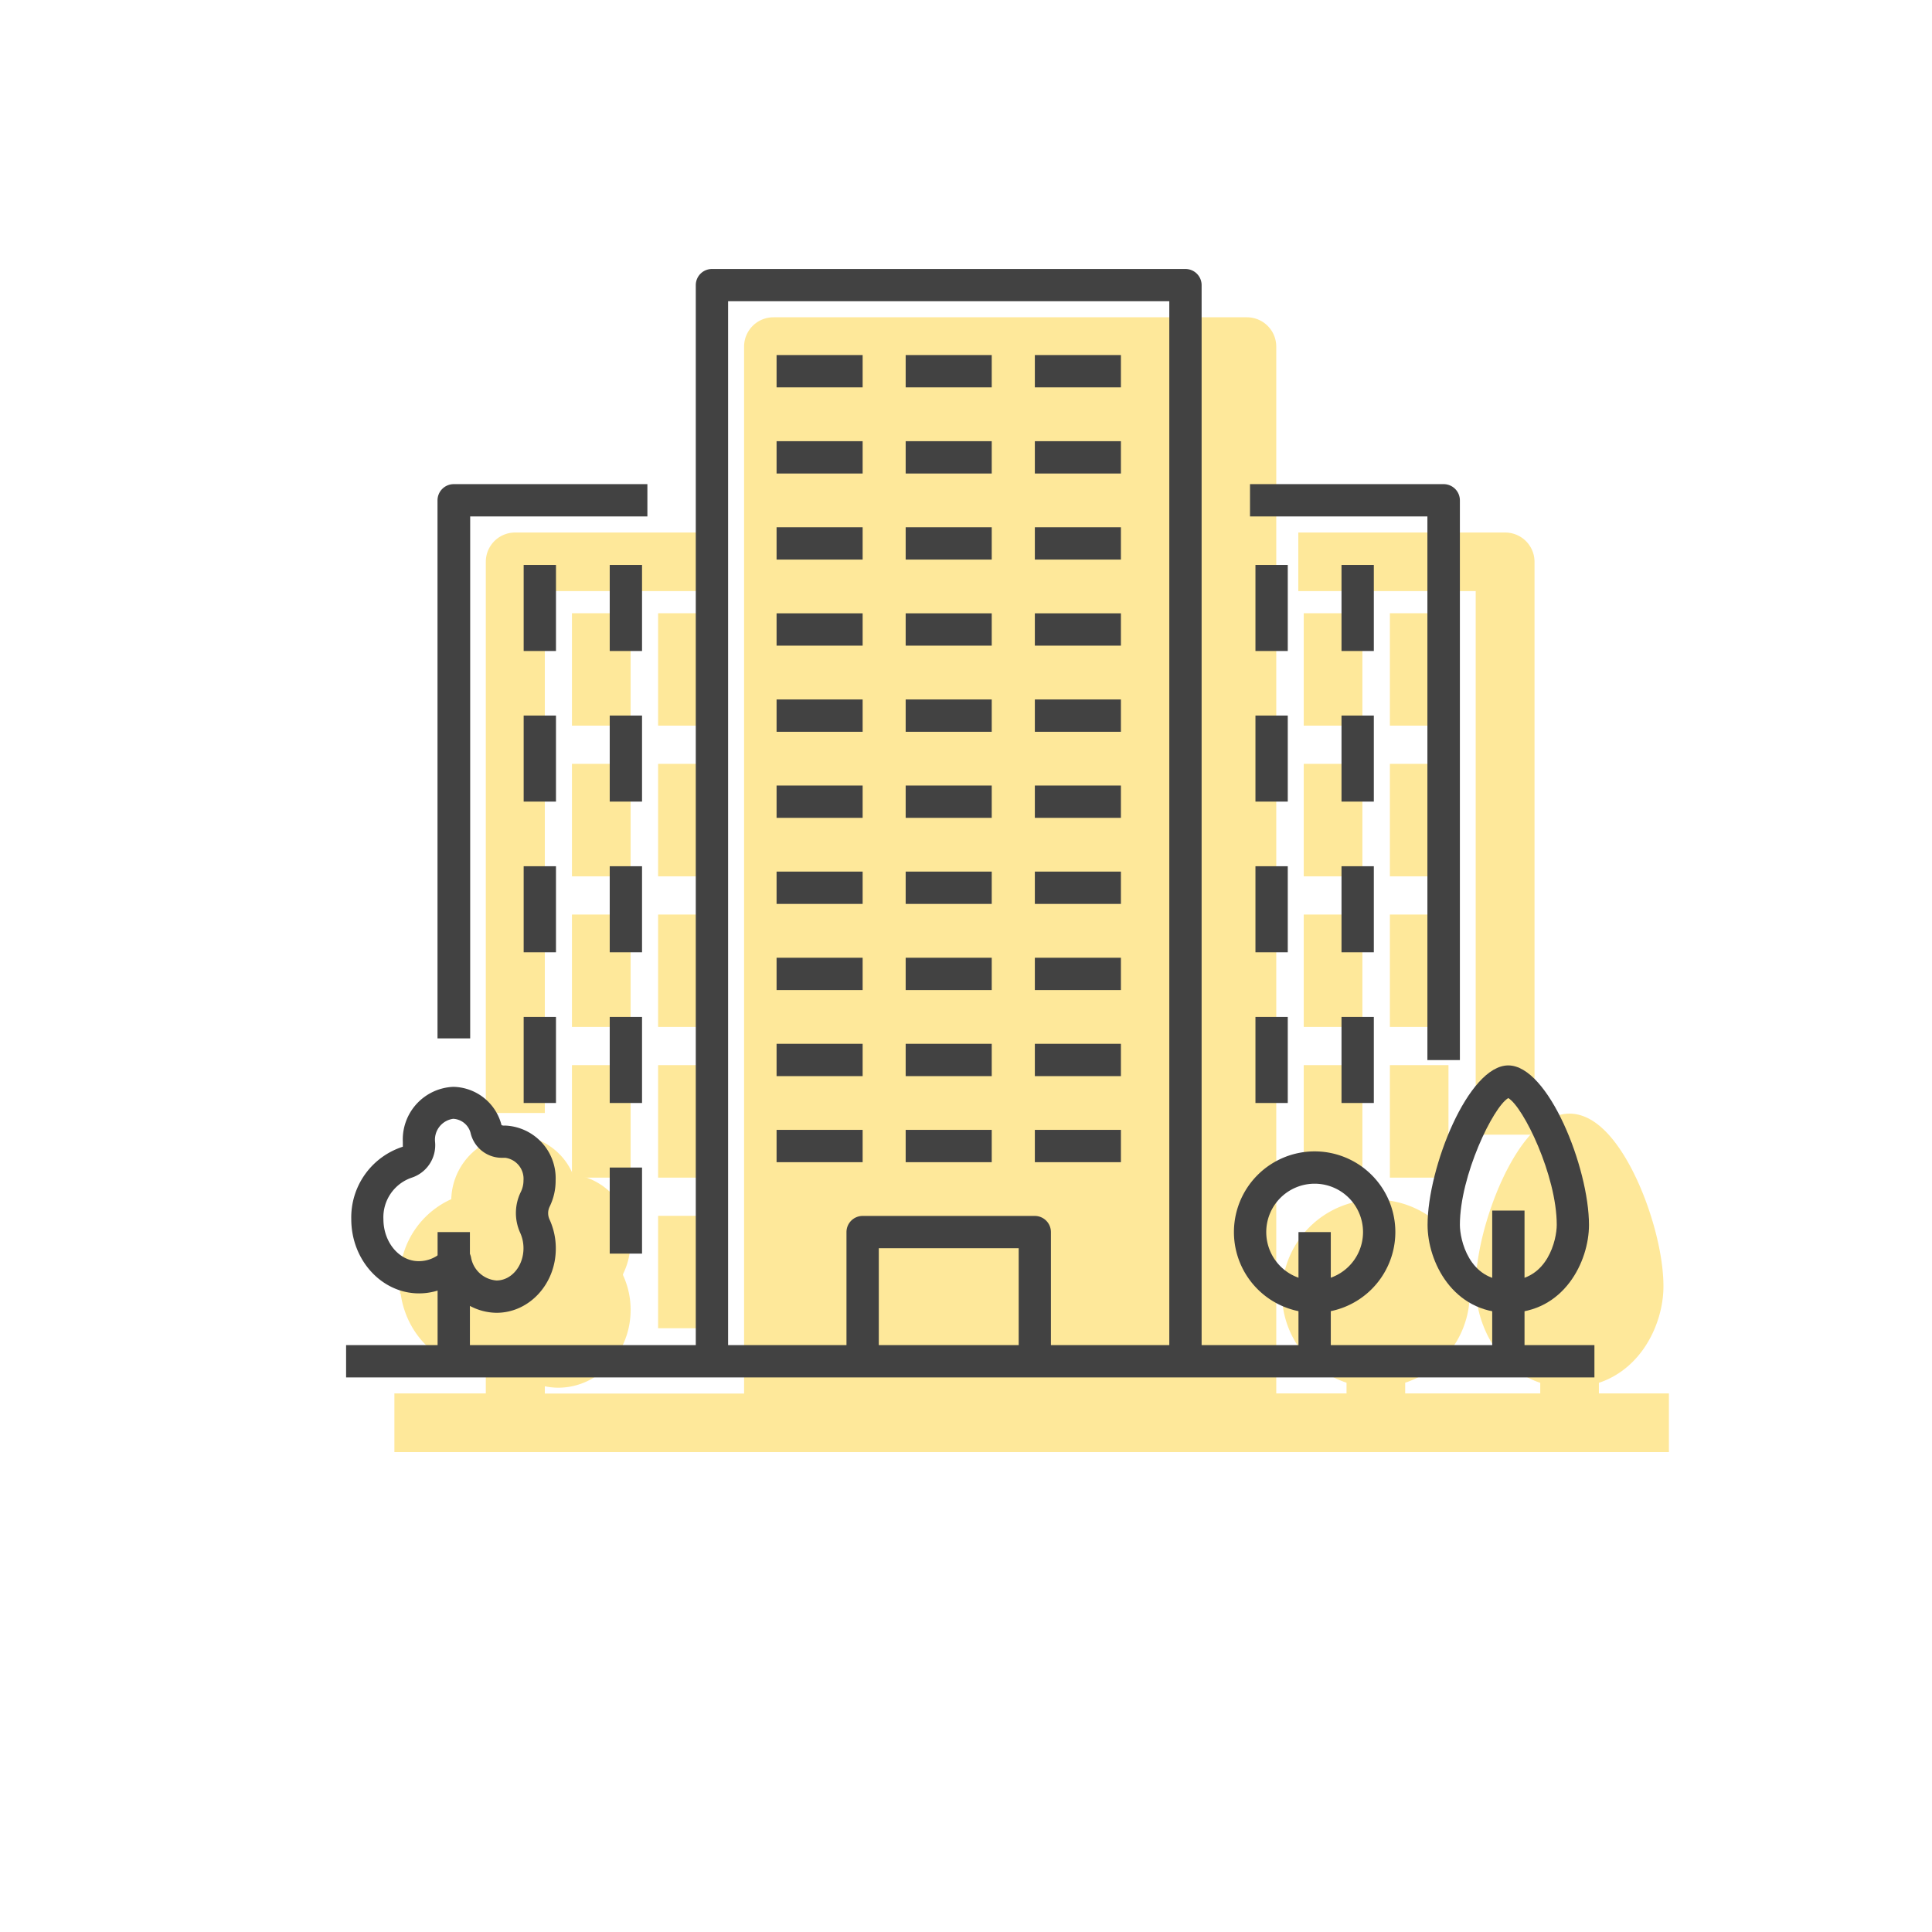 <svg id="Layer_1" data-name="Layer 1" xmlns="http://www.w3.org/2000/svg" viewBox="0 0 220 220"><rect id="White_-_Backdrop" data-name="White - Backdrop" width="220" height="220" style="fill:#fff"/><g style="opacity:0.5"><rect x="159.77" y="71.33" width="3.67" height="9.8" style="fill:#fed136;stroke:#fed136;stroke-width:3px"/><rect x="159.77" y="88.48" width="3.67" height="9.81" style="fill:#fed136;stroke:#fed136;stroke-width:3px"/><rect x="159.77" y="122.79" width="3.67" height="9.81" style="fill:#fed136;stroke:#fed136;stroke-width:3px"/><rect x="159.77" y="105.64" width="3.67" height="9.8" style="fill:#fed136;stroke:#fed136;stroke-width:3px"/><path d="M189,161.46v3.68H46.87v-3.68H57.28v-6.19a7.27,7.27,0,0,1-2.08.31c-4.26,0-7.72-3.8-7.72-8.46a8.45,8.45,0,0,1,5.87-8.25v-.57a6,6,0,0,1,5.76-6.25,5.78,5.78,0,0,1,5.48,4.36.78.78,0,0,0,.4.05,6,6,0,0,1,5.76,6.25,6.68,6.68,0,0,1-.69,3,1.71,1.71,0,0,0,0,1.45,7.89,7.89,0,0,1,.71,3.3c0,4-3,7.35-6.74,7.35A6.21,6.21,0,0,1,61,157v4.48H86.69V40.76a1.84,1.84,0,0,1,1.84-1.84h53.92a1.84,1.84,0,0,1,1.84,1.84v120.7h11v-3.87a9.19,9.19,0,1,1,3.68,0v3.87h18.38V157.6c-5.05-1-7.35-6.1-7.35-9.83,0-6.51,4.63-18.17,9.19-18.17s9.19,11.66,9.19,18.17c0,3.73-2.3,8.83-7.35,9.83v3.86Z" transform="translate(-0.46 -1.29)" style="fill:#fed136;stroke:#fed136;stroke-width:3px"/><path d="M170,67.1H149.8V63.43h22.06a1.84,1.84,0,0,1,1.84,1.83V129H170Z" transform="translate(-0.46 -1.29)" style="fill:#fed136;stroke:#fed136;stroke-width:3px"/><rect x="149.96" y="105.64" width="3.68" height="9.8" style="fill:#fed136;stroke:#fed136;stroke-width:3px"/><rect x="149.96" y="122.79" width="3.68" height="9.81" style="fill:#fed136;stroke:#fed136;stroke-width:3px"/><rect x="149.96" y="88.48" width="3.68" height="9.81" style="fill:#fed136;stroke:#fed136;stroke-width:3px"/><rect x="149.96" y="71.33" width="3.68" height="9.8" style="fill:#fed136;stroke:#fed136;stroke-width:3px"/><rect x="76.44" y="71.33" width="3.67" height="9.8" style="fill:#fed136;stroke:#fed136;stroke-width:3px"/><rect x="66.63" y="122.79" width="3.68" height="9.81" style="fill:#fed136;stroke:#fed136;stroke-width:3px"/><rect x="66.63" y="71.33" width="3.68" height="9.8" style="fill:#fed136;stroke:#fed136;stroke-width:3px"/><rect x="76.44" y="139.95" width="3.67" height="9.8" style="fill:#fed136;stroke:#fed136;stroke-width:3px"/><path d="M61,126.53H57.28V65.26a1.83,1.83,0,0,1,1.84-1.83H81.18V67.1H61Z" transform="translate(-0.46 -1.29)" style="fill:#fed136;stroke:#fed136;stroke-width:3px"/><rect x="76.44" y="88.48" width="3.67" height="9.81" style="fill:#fed136;stroke:#fed136;stroke-width:3px"/><rect x="76.44" y="105.64" width="3.67" height="9.8" style="fill:#fed136;stroke:#fed136;stroke-width:3px"/><rect x="76.44" y="122.79" width="3.67" height="9.81" style="fill:#fed136;stroke:#fed136;stroke-width:3px"/><rect x="66.63" y="88.48" width="3.68" height="9.81" style="fill:#fed136;stroke:#fed136;stroke-width:3px"/><rect x="66.63" y="105.64" width="3.68" height="9.8" style="fill:#fed136;stroke:#fed136;stroke-width:3px"/></g><path d="M137.29,156.3h-3.68V35.59H83.37V156.3H79.69V33.75a1.84,1.84,0,0,1,1.84-1.83h53.92a1.84,1.84,0,0,1,1.84,1.83Z" transform="translate(-0.46 -1.29)" style="fill:#424242"/><path d="M166.7,122H163V60.1H142.8V56.42h22.06a1.85,1.85,0,0,1,1.84,1.84Z" transform="translate(-0.46 -1.29)" style="fill:#424242"/><rect x="49.83" y="140.3" width="3.68" height="14.7" style="fill:#424242"/><path d="M54,119.53H50.28V58.26a1.85,1.85,0,0,1,1.84-1.84H74.18V60.1H54Z" transform="translate(-0.46 -1.29)" style="fill:#424242"/><rect x="142.96" y="64.33" width="3.68" height="9.8" style="fill:#424242"/><rect x="69.43" y="64.33" width="3.68" height="9.8" style="fill:#424242"/><rect x="103.13" y="40.43" width="9.8" height="3.68" style="fill:#424242"/><rect x="117.84" y="40.43" width="9.8" height="3.68" style="fill:#424242"/><rect x="88.43" y="40.43" width="9.8" height="3.68" style="fill:#424242"/><rect x="103.13" y="50.24" width="9.8" height="3.68" style="fill:#424242"/><rect x="117.84" y="50.24" width="9.8" height="3.68" style="fill:#424242"/><rect x="88.43" y="50.24" width="9.8" height="3.68" style="fill:#424242"/><rect x="103.13" y="60.04" width="9.8" height="3.68" style="fill:#424242"/><rect x="117.84" y="60.04" width="9.8" height="3.68" style="fill:#424242"/><rect x="88.43" y="60.04" width="9.8" height="3.68" style="fill:#424242"/><rect x="103.13" y="69.84" width="9.8" height="3.68" style="fill:#424242"/><rect x="117.84" y="69.84" width="9.8" height="3.68" style="fill:#424242"/><rect x="88.43" y="69.84" width="9.8" height="3.68" style="fill:#424242"/><rect x="103.13" y="79.65" width="9.8" height="3.68" style="fill:#424242"/><rect x="117.84" y="79.65" width="9.8" height="3.68" style="fill:#424242"/><rect x="88.43" y="79.65" width="9.8" height="3.68" style="fill:#424242"/><rect x="103.13" y="89.45" width="9.8" height="3.68" style="fill:#424242"/><rect x="117.84" y="89.45" width="9.8" height="3.68" style="fill:#424242"/><rect x="88.43" y="89.45" width="9.8" height="3.68" style="fill:#424242"/><rect x="103.13" y="99.25" width="9.8" height="3.68" style="fill:#424242"/><rect x="117.84" y="99.25" width="9.8" height="3.68" style="fill:#424242"/><rect x="88.43" y="99.25" width="9.8" height="3.68" style="fill:#424242"/><rect x="103.13" y="109.06" width="9.8" height="3.68" style="fill:#424242"/><rect x="117.84" y="109.06" width="9.8" height="3.68" style="fill:#424242"/><rect x="88.43" y="109.06" width="9.8" height="3.68" style="fill:#424242"/><rect x="103.13" y="118.86" width="9.8" height="3.68" style="fill:#424242"/><rect x="117.84" y="118.86" width="9.8" height="3.68" style="fill:#424242"/><rect x="88.43" y="118.86" width="9.8" height="3.68" style="fill:#424242"/><rect x="103.13" y="128.66" width="9.8" height="3.68" style="fill:#424242"/><rect x="117.84" y="128.66" width="9.8" height="3.68" style="fill:#424242"/><rect x="88.43" y="128.66" width="9.8" height="3.68" style="fill:#424242"/><path d="M120.13,156.3h-3.67V143.43H100.53V156.3H96.85V141.59a1.84,1.84,0,0,1,1.84-1.84h19.6a1.84,1.84,0,0,1,1.84,1.84Z" transform="translate(-0.46 -1.29)" style="fill:#424242"/><rect x="152.76" y="64.33" width="3.68" height="9.8" style="fill:#424242"/><rect x="59.63" y="64.33" width="3.68" height="9.8" style="fill:#424242"/><rect x="142.96" y="81.48" width="3.68" height="9.8" style="fill:#424242"/><rect x="69.43" y="81.48" width="3.68" height="9.8" style="fill:#424242"/><rect x="152.76" y="81.48" width="3.68" height="9.8" style="fill:#424242"/><rect x="59.63" y="81.48" width="3.68" height="9.8" style="fill:#424242"/><rect x="142.96" y="98.64" width="3.68" height="9.8" style="fill:#424242"/><rect x="69.43" y="98.64" width="3.68" height="9.8" style="fill:#424242"/><rect x="152.76" y="98.64" width="3.68" height="9.8" style="fill:#424242"/><rect x="59.63" y="98.64" width="3.68" height="9.8" style="fill:#424242"/><rect x="142.96" y="115.8" width="3.68" height="9.8" style="fill:#424242"/><rect x="69.43" y="115.8" width="3.68" height="9.8" style="fill:#424242"/><rect x="152.76" y="115.8" width="3.68" height="9.8" style="fill:#424242"/><rect x="59.63" y="115.8" width="3.68" height="9.8" style="fill:#424242"/><rect x="147.86" y="140.3" width="3.68" height="14.7" style="fill:#424242"/><rect x="69.43" y="132.95" width="3.68" height="9.8" style="fill:#424242"/><path d="M172.21,150.78c-6.34,0-9.19-5.85-9.19-10,0-6.51,4.63-18.17,9.19-18.17s9.19,11.66,9.19,18.17C181.4,144.93,178.55,150.78,172.21,150.78Zm0-24.45c-1.72,1-5.51,8.84-5.51,14.44,0,1.64,1,6.33,5.51,6.33s5.52-4.69,5.52-6.33C177.73,135.17,173.94,127.35,172.21,126.33Z" transform="translate(-0.46 -1.29)" style="fill:#424242"/><rect x="169.92" y="137.85" width="3.68" height="17.16" style="fill:#424242"/><rect x="39.41" y="153.17" width="142.15" height="3.68" style="fill:#424242"/><path d="M150.15,150.78a9.19,9.19,0,1,1,9.2-9.19A9.2,9.2,0,0,1,150.15,150.78Zm0-14.7a5.51,5.51,0,1,0,5.52,5.51A5.51,5.51,0,0,0,150.15,136.08Z" transform="translate(-0.46 -1.29)" style="fill:#424242"/><path d="M57,150.78a6.56,6.56,0,0,1-5.46-3.05,7.15,7.15,0,0,1-3.36.84c-4.26,0-7.72-3.79-7.72-8.45a8.45,8.45,0,0,1,5.87-8.25v-.57a6,6,0,0,1,5.76-6.25,5.78,5.78,0,0,1,5.48,4.36.78.78,0,0,0,.4.05,6,6,0,0,1,5.76,6.25,6.68,6.68,0,0,1-.69,3,1.71,1.71,0,0,0,0,1.45,7.89,7.89,0,0,1,.71,3.3C63.76,147.48,60.74,150.78,57,150.78ZM52.3,143a2,2,0,0,1,.47.06,1.87,1.87,0,0,1,1.32,1.36A3.18,3.18,0,0,0,57,147.1c1.69,0,3.07-1.64,3.07-3.67a4.23,4.23,0,0,0-.38-1.77,5.44,5.44,0,0,1,.07-4.63,2.92,2.92,0,0,0,.31-1.32A2.41,2.41,0,0,0,58,133.13l-.46,0a3.65,3.65,0,0,1-3.47-2.73,2.16,2.16,0,0,0-2-1.71A2.4,2.4,0,0,0,50,131.3a3.89,3.89,0,0,1-2.68,4.1,4.76,4.76,0,0,0-3.2,4.72c0,2.64,1.81,4.78,4,4.78A3.79,3.79,0,0,0,51,143.62,1.81,1.81,0,0,1,52.3,143Z" transform="translate(-0.46 -1.29)" style="fill:#424242"/></svg>